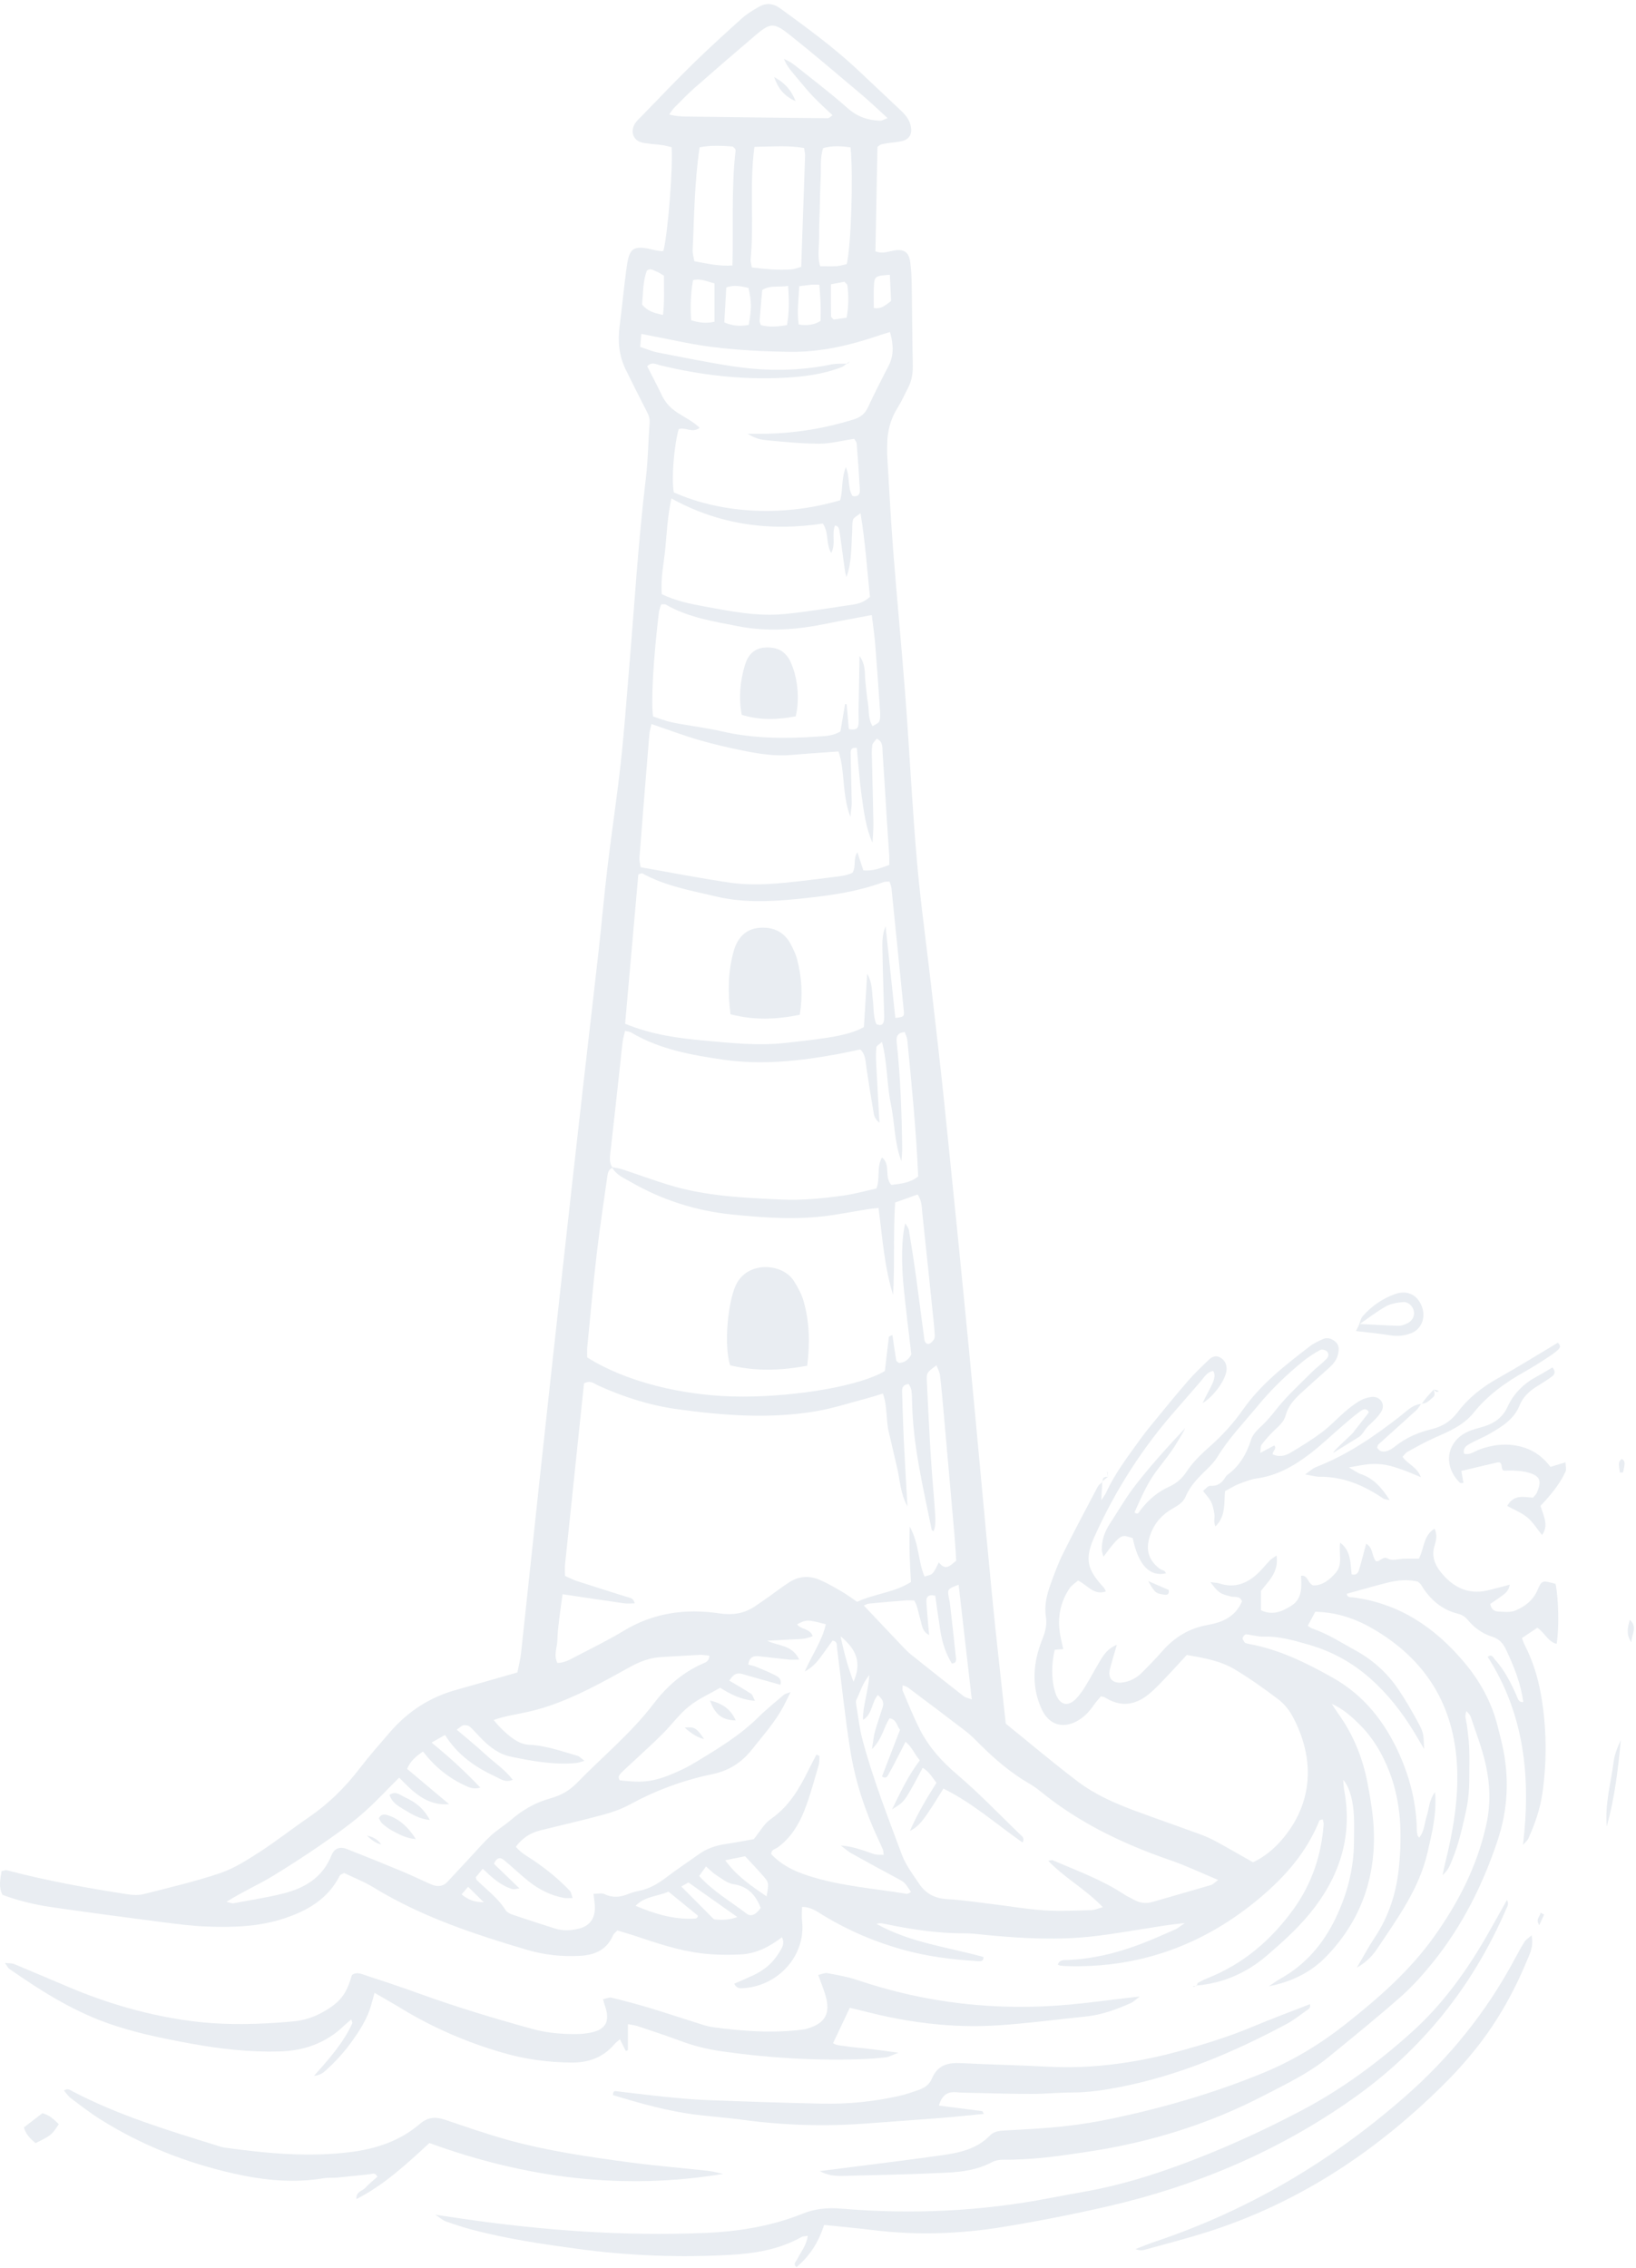 <?xml version="1.0" encoding="UTF-8"?> <svg xmlns="http://www.w3.org/2000/svg" width="326" height="452" viewBox="0 0 326 452" fill="none"><g opacity="0.1"><path d="M219.659 295.203C219.598 296.217 219.539 297.234 219.437 298.969C219.979 298.137 220.219 297.857 220.368 297.535C222.156 293.61 224.754 290.243 227.232 286.791C227.941 285.806 228.693 284.85 229.463 283.915C231.849 281.015 234.21 278.089 236.668 275.255C238.01 273.708 239.499 272.287 240.982 270.879C241.624 270.269 242.453 270.06 243.284 270.607C244.182 271.199 244.517 272.083 244.392 273.137C244.172 275.015 241.972 278.171 239.634 279.626C240.893 276.829 242.729 274.532 241.732 273.201C240.45 273.443 239.939 274.495 239.238 275.292C237.639 277.112 236.087 278.971 234.481 280.783C227.757 288.363 222.324 296.832 218.125 306.142C216.117 310.592 216.529 312.699 219.943 316.354C220.097 316.518 220.166 316.766 220.358 317.134C217.969 318 216.733 315.871 214.813 314.976C214.293 315.443 213.557 315.882 213.117 316.534C211.27 319.289 210.687 322.365 211.237 325.659C211.396 326.612 211.636 327.55 211.869 328.632C211.196 328.685 210.685 328.725 210.181 328.765C209.416 331.891 209.523 335.407 210.449 337.741C211.255 339.772 212.802 340.155 214.347 338.597C215.104 337.836 215.738 336.917 216.306 335.99C217.327 334.332 218.227 332.597 219.235 330.93C219.971 329.71 220.749 328.495 222.555 327.785C222.02 329.633 221.542 331.126 221.166 332.642C220.726 334.416 221.682 335.475 223.483 335.304C225.092 335.15 226.455 334.419 227.593 333.281C228.959 331.913 230.307 330.521 231.586 329.066C234.066 326.237 237.01 324.449 240.729 323.807C243.573 323.316 246.225 322.154 247.486 319.114C247.062 317.944 246.067 318.34 245.325 318.161C243.136 317.63 242.806 317.437 241.2 315.288C241.936 315.393 242.501 315.393 243.018 315.562C246.095 316.563 248.627 315.53 250.842 313.354C251.617 312.594 252.292 311.727 253.049 310.948C253.361 310.629 253.773 310.412 254.374 309.976C254.883 313.365 252.694 315.113 251.259 317.049V320.892C253.563 321.98 255.502 321.158 257.356 319.965C259.533 318.56 259.361 316.251 259.254 314.009C260.671 313.875 260.505 315.42 261.645 315.935C263.436 316.019 264.942 314.86 266.213 313.37C267.617 311.722 266.725 309.596 267.055 307.417C269.303 309.152 269.057 311.585 269.336 313.735C270.18 313.98 270.607 313.494 270.784 312.916C271.305 311.21 271.73 309.472 272.221 307.642C273.664 308.392 273.305 310.101 274.172 311.115C275.011 311.323 275.485 309.982 276.651 310.637C277.462 311.091 278.738 310.642 279.807 310.621C280.748 310.602 281.692 310.618 282.73 310.618C283.794 308.627 283.62 305.954 285.858 304.639C286.449 305.883 286.178 306.997 285.863 308.012C285.247 310.008 285.851 311.706 287.002 313.172C289.421 316.246 292.475 317.857 296.421 316.938C297.795 316.619 299.158 316.236 300.843 315.8C300.629 317.128 299.833 317.598 299.143 318.116C298.409 318.668 297.631 319.162 296.948 319.629C297.145 320.741 297.825 321.106 298.506 321.145C299.672 321.211 300.969 321.367 301.992 320.937C303.854 320.152 305.483 318.932 306.376 316.867C307.24 314.87 307.324 314.91 309.969 315.636C310.583 318.533 310.698 324.568 310.184 327.589C308.434 327.164 307.805 325.318 306.332 324.38C305.375 325.022 304.396 325.68 303.281 326.427C303.478 326.942 303.6 327.394 303.81 327.798C305.45 330.97 306.483 334.337 307.092 337.879C308.204 344.349 308.268 350.83 307.355 357.316C306.907 360.494 305.843 363.504 304.534 366.412C304.36 366.795 303.976 367.078 303.48 367.651C305.089 354.131 303.733 341.555 296.449 330.177C297.296 329.53 297.544 330.344 297.864 330.692C299.769 332.774 301.033 335.275 302.176 337.855C302.447 338.465 302.598 339.344 303.59 339.165C303.593 339.41 303.608 339.645 303.624 339.878C303.595 339.659 303.57 339.437 303.542 339.218C303.063 335.512 301.692 332.119 300.13 328.791C299.536 327.529 298.769 326.599 297.355 326.166C295.391 325.561 293.738 324.37 292.388 322.717C291.966 322.199 291.27 321.771 290.628 321.615C287.283 320.805 284.912 318.729 283.15 315.781C283.032 315.586 282.812 315.454 282.536 315.195C280.638 314.725 278.62 314.865 276.648 315.351C273.889 316.03 271.16 316.843 268.364 317.612C268.441 318.433 269.157 318.274 269.615 318.333C278.73 319.495 285.879 324.259 291.771 331.271C294.848 334.931 297.163 339.059 298.375 343.784C298.802 345.445 299.245 347.109 299.572 348.791C300.749 354.829 300.38 360.829 298.472 366.61C295.534 375.508 291.383 383.79 285.531 391.053C283.559 393.498 281.436 395.872 279.098 397.935C274.395 402.081 269.52 406.022 264.671 409.986C260.724 413.216 256.144 415.366 251.688 417.674C240.647 423.397 228.933 426.97 216.715 428.806C211.178 429.638 205.644 430.451 200.024 430.38C199.219 430.369 198.319 430.522 197.613 430.9C194.779 432.416 191.692 432.82 188.615 432.971C181.722 433.309 174.819 433.443 167.919 433.615C166.392 433.652 164.86 433.509 163.366 432.654C165.509 432.382 167.653 432.117 169.796 431.84C175.817 431.061 181.845 430.337 187.853 429.469C191.28 428.975 194.664 428.246 197.28 425.549C198.173 424.63 199.408 424.609 200.62 424.54C204.421 424.324 208.229 424.15 212.009 423.73C215.316 423.365 218.616 422.824 221.874 422.132C232.143 419.953 242.202 417.019 251.952 412.983C257.855 410.538 263.269 407.218 268.285 403.246C274.717 398.152 280.912 392.743 285.759 385.947C290.595 379.165 294.375 371.842 296.188 363.528C297.073 359.466 296.917 355.428 296.015 351.467C295.283 348.252 294.063 345.157 293.027 342.02C292.922 341.703 292.605 341.46 292.229 340.979C291.751 342.051 292.193 342.91 292.301 343.763C292.439 344.859 292.592 345.955 292.685 347.056C292.764 348.036 292.784 349.021 292.8 350.003C292.815 350.986 292.795 351.971 292.784 352.953C292.774 354.06 292.789 355.167 292.733 356.271C292.682 357.25 292.592 358.235 292.442 359.202C292.27 360.293 292.02 361.37 291.782 362.448C291.569 363.407 291.344 364.363 291.096 365.311C290.848 366.259 290.595 367.21 290.288 368.137C289.94 369.18 289.557 370.215 289.132 371.229C288.764 372.109 288.316 372.954 287.462 373.659C287.626 372.888 287.766 372.111 287.958 371.345C289.503 365.134 290.615 358.846 290.36 352.409C289.858 339.788 284.019 330.576 273.387 324.473C269.899 322.471 266.216 321.283 262.088 321.193C261.648 322.017 261.203 322.854 260.599 323.984C260.891 324.167 261.172 324.423 261.497 324.534C264.574 325.579 267.295 327.357 270.129 328.912C273.571 330.803 276.416 333.368 278.63 336.627C280.129 338.832 281.454 341.175 282.725 343.53C283.682 345.302 283.669 345.707 283.787 348.548C282.973 347.18 282.382 346.166 281.776 345.163C279.362 341.183 276.538 337.583 273.065 334.501C269.469 331.31 265.415 329.092 260.891 327.787C257.919 326.929 254.947 326.042 251.788 326.145C250.63 326.182 249.463 325.785 248.292 325.69C248.072 325.672 247.686 326.121 247.617 326.417C247.56 326.662 247.842 327.003 248.003 327.283C248.054 327.373 248.197 327.426 248.307 327.46C248.535 327.531 248.765 327.592 249 327.634C254.942 328.722 260.29 331.371 265.535 334.311C271.761 337.799 275.988 343.153 278.884 349.671C280.983 354.395 282.237 359.382 282.318 364.627C282.324 364.991 282.395 365.356 282.462 365.715C282.482 365.826 282.59 365.918 282.787 366.209C283.861 364.925 283.84 363.314 284.301 361.904C284.779 360.449 284.715 358.777 285.958 357.137C286.326 361.568 285.321 365.369 284.452 369.169C282.792 376.416 278.503 382.229 274.525 388.198C273.6 389.587 272.536 390.862 270.372 392.109C271.789 389.706 272.727 387.918 273.843 386.256C276.771 381.904 278.303 377.087 278.789 371.837C279.382 365.403 279.216 359.112 276.82 352.985C275.454 349.494 273.653 346.409 271.05 343.789C269.38 342.11 267.633 340.546 265.361 339.532C265.801 340.195 266.223 340.874 266.686 341.521C269.638 345.641 271.518 350.22 272.484 355.254C273.134 358.637 273.707 362.023 273.776 365.469C273.963 375.064 270.735 383.288 264.149 390.023C261.057 393.184 257.159 394.98 252.816 395.838C253.63 395.302 254.42 394.718 255.264 394.243C260.139 391.499 263.648 387.419 266.101 382.348C268.418 377.562 269.763 372.494 269.802 367.112C269.827 363.797 270.044 360.462 269.009 357.24C268.72 356.339 268.344 355.468 267.648 354.683C267.72 355.396 267.737 356.12 267.868 356.82C269.597 366.23 266.755 374.346 260.937 381.405C258.407 384.471 255.402 387.165 252.389 389.748C248.371 393.194 243.681 395.225 238.417 395.68L238.494 395.764C238.565 395.548 238.575 395.217 238.716 395.136C239.338 394.782 239.985 394.465 240.65 394.201C247.755 391.377 253.379 386.579 257.855 380.314C261.4 375.352 263.303 369.719 263.76 363.57C263.786 363.24 263.643 362.899 263.574 362.548C263.297 362.657 262.955 362.683 262.896 362.831C260.415 369.027 256.198 373.841 251.287 378.011C239.992 387.606 227.018 392.291 212.35 391.8C211.994 391.787 211.636 391.75 211.283 391.705C211.168 391.692 211.061 391.623 210.787 391.52C211.125 390.477 212.03 390.625 212.713 390.596C217.639 390.39 222.376 389.254 226.984 387.527C229.442 386.608 231.839 385.52 234.253 384.474C234.67 384.294 235.023 383.959 236.074 383.233C234.494 383.415 233.66 383.499 232.831 383.613C232.005 383.726 231.184 383.872 230.36 383.998C226.243 384.627 222.135 385.374 218.002 385.852C210.992 386.663 203.976 386.315 196.968 385.649C195.311 385.491 193.648 385.258 191.988 385.266C186.599 385.29 181.321 384.434 176.062 383.349C175.615 383.256 175.152 383.24 174.65 383.391C181.315 387.117 188.799 388.007 195.973 389.988C196.024 390.942 195.329 390.841 194.807 390.81C189.809 390.514 184.86 389.904 180.003 388.559C174.451 387.022 169.192 384.796 164.228 381.804C162.929 381.022 161.675 379.997 159.819 380.011C159.819 381.048 159.732 381.981 159.831 382.892C160.573 389.626 155.184 395.68 148.291 396.187C147.634 396.234 146.857 396.395 146.304 395.318C147.138 394.953 147.951 394.613 148.754 394.243C149.621 393.844 150.519 393.488 151.33 392.988C152.141 392.489 152.934 391.908 153.606 391.229C154.279 390.553 154.862 389.751 155.366 388.929C155.857 388.126 156.43 387.265 155.806 386.056C153.335 387.968 150.652 389.328 147.619 389.479C145.018 389.608 142.378 389.571 139.795 389.262C135.168 388.707 130.749 387.183 126.329 385.71C125.219 385.34 124.091 385.028 123.009 384.701C122.636 385.11 122.303 385.329 122.173 385.641C120.894 388.639 118.424 389.605 115.533 389.761C111.943 389.957 108.393 389.568 104.935 388.541C94.4 385.414 83.988 381.973 74.471 376.147C72.553 374.971 70.427 374.153 68.558 373.247C68.102 373.516 67.803 373.582 67.714 373.759C65.338 378.479 61.194 380.79 56.565 382.321C51.626 383.956 46.488 384.112 41.365 383.927C38.28 383.816 35.201 383.417 32.135 383.021C24.815 382.076 17.5 381.101 10.195 380.042C6.898 379.564 3.653 378.777 0.502 377.605C-0.324 376.031 0.059 374.491 0.32 372.877C0.74 372.809 1.098 372.637 1.394 372.713C9.359 374.8 17.436 376.274 25.556 377.512C26.59 377.671 27.718 377.692 28.72 377.436C33.797 376.139 38.92 374.953 43.879 373.273C46.662 372.33 49.255 370.661 51.767 369.04C55.092 366.893 58.217 364.418 61.488 362.181C65.401 359.508 68.737 356.236 71.645 352.441C73.563 349.937 75.65 347.571 77.709 345.184C81.284 341.043 85.66 338.219 90.865 336.769C94.876 335.652 98.873 334.49 103.101 333.286C103.346 332.013 103.689 330.719 103.832 329.401C105.119 317.556 106.354 305.703 107.635 293.858C109.18 279.568 110.748 265.283 112.326 250.995C113.595 239.517 114.884 228.042 116.183 216.567C117.191 207.656 118.252 198.751 119.247 189.84C119.889 184.101 120.39 178.346 121.073 172.615C121.887 165.786 122.925 158.985 123.682 152.148C124.357 146.044 124.797 139.912 125.314 133.79C126.403 120.936 127.158 108.051 128.705 95.237C129.145 91.587 129.168 87.882 129.447 84.208C129.529 83.13 129.053 82.333 128.608 81.464C127.275 78.86 125.951 76.248 124.669 73.615C123.339 70.889 123.076 68 123.467 64.995C123.943 61.342 124.283 57.669 124.764 54.019C125.355 49.537 125.769 48.657 130.501 49.851C130.956 49.967 131.432 50.01 131.9 50.065C131.997 50.076 132.107 49.996 132.209 49.957C133.086 46.431 134.117 33.601 133.833 29.333C133.222 29.196 132.562 29 131.889 28.905C130.593 28.72 129.27 28.691 127.994 28.419C126.109 28.018 125.483 26.066 126.662 24.429C127.012 23.94 127.475 23.536 127.897 23.106C131.276 19.643 134.598 16.12 138.053 12.74C141.248 9.615 144.557 6.61 147.877 3.628C148.854 2.751 150.01 2.07 151.143 1.405C152.609 0.544 154.005 0.602 155.471 1.669C160.727 5.495 165.983 9.314 170.76 13.778C173.673 16.498 176.553 19.258 179.466 21.978C180.364 22.818 181.129 23.703 181.446 24.965C181.84 26.542 181.333 27.677 179.842 28.087C179.044 28.306 178.198 28.34 177.377 28.464C176.788 28.554 176.198 28.631 175.62 28.765C175.405 28.816 175.221 29.019 174.847 29.272C174.714 36.12 174.579 43.087 174.443 50.086C175.837 50.617 176.955 50.134 178.101 49.933C180.139 49.571 181.106 50.218 181.379 52.239C181.592 53.815 181.658 55.424 181.684 57.019C181.771 62.303 181.783 67.591 181.886 72.875C181.914 74.391 181.686 75.815 181.016 77.148C180.305 78.564 179.638 80.017 178.804 81.356C177.402 83.608 176.794 86.051 176.788 88.692C176.788 89.429 176.755 90.169 176.799 90.905C177.177 97.159 177.494 103.421 177.98 109.667C178.742 119.468 179.689 129.253 180.431 139.054C181.246 149.837 181.766 160.646 182.697 171.416C183.415 179.736 184.582 188.015 185.53 196.313C186.436 204.247 187.377 212.175 188.195 220.119C189.866 236.374 191.505 252.632 193.078 268.896C194.651 285.159 196.086 301.438 197.659 317.704C198.487 326.261 199.482 334.799 200.418 343.493C205.193 347.352 209.874 351.319 214.749 355.013C218.212 357.639 222.189 359.379 226.232 360.876C230.596 362.493 234.992 364.009 239.358 365.617C240.473 366.026 241.558 366.552 242.604 367.122C244.916 368.382 247.195 369.708 249.683 371.118C251.809 370.117 253.665 368.638 255.267 366.816C261.822 359.355 262.054 350.268 257.497 341.911C256.814 340.66 255.809 339.466 254.689 338.618C251.911 336.516 249.059 334.488 246.087 332.694C243.187 330.946 239.87 330.391 236.483 329.8C235.056 331.345 233.683 332.869 232.271 334.35C231.271 335.401 230.268 336.46 229.174 337.401C226.562 339.645 223.718 340.306 220.595 338.512C220.388 338.394 220.181 338.275 219.966 338.177C219.861 338.13 219.734 338.13 219.35 338.061C218.93 338.576 218.378 339.165 217.925 339.83C217.02 341.161 215.933 342.281 214.529 343.026C211.703 344.523 209.038 343.681 207.631 340.726C206.112 337.53 205.817 334.118 206.493 330.653C206.771 329.216 207.242 327.803 207.784 326.446C208.342 325.046 208.649 323.694 208.411 322.157C208.063 319.915 208.605 317.744 209.357 315.66C210.104 313.589 210.871 311.511 211.846 309.549C214.076 305.069 216.429 300.654 218.764 296.23C218.966 295.847 219.406 295.599 219.736 295.287L219.67 295.221L219.659 295.203ZM168.914 72.458L168.832 72.366C168.466 72.635 168.133 72.999 167.729 73.155C164.013 74.597 160.12 75.083 156.192 75.284C147.818 75.714 139.573 74.758 131.424 72.764C130.672 72.579 129.884 72.035 128.963 72.994C129.92 74.877 130.943 76.797 131.879 78.767C132.583 80.252 133.608 81.332 134.964 82.222C136.432 83.186 138.069 83.941 139.414 85.256C137.92 86.405 136.539 85.024 135.232 85.518C134.258 89.168 133.777 95.522 134.273 98.126C144.399 102.624 156.803 102.845 167.402 99.697C168.011 97.706 167.604 95.406 168.558 93.084C169.417 95.152 168.86 97.275 169.88 98.85C171.062 99.071 171.387 98.427 171.343 97.632C171.18 94.569 170.967 91.505 170.714 88.447C170.681 88.032 170.315 87.649 170.205 87.443C167.74 87.813 165.512 88.415 163.284 88.418C159.844 88.42 156.399 88.072 152.964 87.752C151.818 87.647 150.604 87.475 148.967 86.439C150.729 86.439 151.79 86.461 152.852 86.437C158.709 86.294 164.44 85.349 170.057 83.606C171.412 83.186 172.333 82.52 172.955 81.176C174.239 78.408 175.625 75.691 177.029 72.986C178.17 70.789 178.039 68.597 177.343 66.17C176.499 66.431 175.822 66.621 175.157 66.849C169.366 68.824 163.45 70.213 157.33 70.115C150.435 70.005 143.542 69.632 136.736 68.309C133.831 67.744 130.93 67.158 127.79 66.534C127.71 67.459 127.644 68.235 127.567 69.138C128.864 69.556 129.966 70.036 131.112 70.258C136.25 71.249 141.381 72.318 146.555 73.071C152.949 74.003 159.358 73.929 165.729 72.619C166.763 72.408 167.855 72.508 168.921 72.463L168.914 72.458ZM122.073 232.717C121.265 233.004 121.119 233.712 121.014 234.465C120.311 239.57 119.511 244.662 118.915 249.78C118.191 255.997 117.633 262.232 117.025 268.463C116.955 269.176 117.014 269.899 117.014 270.501C124.408 275.229 136.148 278.337 148.025 278.316C158.962 278.298 171.402 276.172 176.328 273.216C176.579 271.016 176.835 268.716 177.126 266.424C177.141 266.302 177.487 266.226 177.827 266.054C178.078 267.765 178.31 269.432 178.586 271.09C178.617 271.275 178.904 271.413 179.108 271.605C180.246 271.566 181.055 270.982 181.594 269.902C181.103 265.645 180.571 261.387 180.129 257.122C179.546 251.502 179.643 246.677 180.397 243.782C180.722 244.374 181.042 244.717 181.106 245.106C181.602 248.127 182.085 251.153 182.505 254.188C183.096 258.44 183.622 262.703 184.193 266.957C184.264 267.488 184.64 267.934 185.137 267.794C185.528 267.686 185.896 267.25 186.131 266.865C186.298 266.59 186.267 266.154 186.247 265.798C186.198 264.939 186.119 264.084 186.029 263.228C185.298 256.15 184.576 249.07 183.809 241.994C183.668 240.698 183.74 239.309 182.85 238.038C181.361 238.569 179.927 239.081 178.369 239.636C177.965 245.858 178.328 251.946 177.96 258.046C176.213 252.453 175.84 246.616 175.06 240.724C174.187 240.822 173.494 240.869 172.811 240.983C170.466 241.366 168.128 241.807 165.778 242.161C159.128 243.164 152.468 242.702 145.841 242.026C138.675 241.292 131.869 239.134 125.562 235.474C124.24 234.705 122.741 234.119 121.95 232.595C122.638 232.735 123.347 232.812 124.012 233.028C127.183 234.071 130.319 235.239 133.513 236.203C140.775 238.395 148.274 238.704 155.767 239.047C159.829 239.232 163.857 238.823 167.867 238.284C170.203 237.97 172.494 237.312 174.64 236.847C175.451 234.716 174.622 232.614 175.755 230.662C177.548 232.088 176.139 234.571 177.622 236.131C179.407 235.902 181.269 235.77 182.965 234.454C182.581 225.354 181.674 216.324 180.801 207.292C180.748 206.727 180.456 206.185 180.285 205.662C178.911 205.8 178.54 206.465 178.676 207.685C179.441 214.65 179.666 221.648 179.778 228.649C179.794 229.569 179.671 230.49 179.612 231.409C178.2 227.67 178.297 223.716 177.502 219.921C176.678 215.989 176.86 211.892 175.75 207.64C175.205 208.134 174.663 208.388 174.632 208.697C174.522 209.785 174.543 210.894 174.597 211.99C174.796 215.909 175.029 219.826 175.249 223.745C174.609 223.225 174.233 222.62 174.121 221.968C173.594 218.949 173.123 215.923 172.668 212.891C172.471 211.575 172.515 210.189 171.44 209.132C169.883 209.455 168.379 209.798 166.865 210.075C159.338 211.451 151.79 212.278 144.146 211.174C137.762 210.252 131.444 209.125 125.743 205.744C125.467 205.58 125.101 205.57 124.554 205.432C124.38 206.19 124.168 206.872 124.078 207.572C123.871 209.154 123.728 210.743 123.554 212.331C122.91 218.188 122.278 224.049 121.605 229.907C121.49 230.915 121.447 231.861 122.071 232.717H122.073ZM112.584 314.046C113.426 314.416 114.157 314.812 114.935 315.066C118.221 316.135 121.521 317.157 124.812 318.206C125.454 318.409 126.245 318.412 126.47 319.516C125.72 319.516 125.004 319.6 124.311 319.503C120.324 318.935 116.342 318.325 112.109 317.693C111.896 319.215 111.656 320.757 111.474 322.307C111.303 323.77 111.093 325.239 111.078 326.707C111.063 328.223 110.262 329.768 111.063 331.39C112.549 331.379 113.684 330.656 114.825 330.064C118.014 328.413 121.245 326.826 124.319 324.967C130.247 321.38 136.639 320.522 143.263 321.504C145.908 321.898 148.187 321.602 150.376 320.15C151.373 319.489 152.348 318.797 153.327 318.108C154.701 317.141 156.023 316.085 157.445 315.208C159.294 314.07 161.32 313.978 163.287 314.815C164.816 315.467 166.274 316.318 167.722 317.157C168.752 317.757 169.712 318.483 170.791 319.212C174.228 317.593 178.147 317.406 181.523 315.261C181.328 311.838 181.116 308.471 181.285 304.219C183.221 307.806 182.924 311.162 184.229 314.176C184.791 313.967 185.479 313.917 185.825 313.539C186.346 312.966 186.633 312.163 187.085 311.342C188.408 313.119 189.354 311.984 190.538 311.014C190.441 309.509 190.369 307.924 190.231 306.345C189.52 298.147 188.797 289.95 188.065 281.755C187.837 279.185 187.612 276.615 187.311 274.056C187.231 273.396 186.863 272.775 186.607 272.081C184.64 273.539 184.612 273.541 184.697 275.385C184.876 279.307 185.075 283.231 185.293 287.15C185.42 289.48 185.582 291.809 185.753 294.136C185.924 296.462 186.157 298.787 186.295 301.116C186.374 302.444 186.538 303.802 186.05 305.128C185.865 305.027 185.684 304.988 185.669 304.911C183.942 296.394 181.881 287.929 181.743 279.151C181.73 278.414 181.707 277.669 181.584 276.948C181.512 276.526 181.231 276.14 181.075 275.81C179.916 275.913 179.727 276.56 179.755 277.365C179.87 280.68 179.955 283.997 180.111 287.311C180.31 291.474 180.569 295.633 180.824 300.205C179.384 297.569 179.349 294.957 178.771 292.501C178.208 290.116 177.658 287.726 177.098 285.339C176.517 282.864 176.852 280.22 175.927 277.711C174.76 278.06 173.745 278.398 172.714 278.67C169.376 279.547 166.069 280.638 162.681 281.216C153.432 282.801 144.176 282.09 134.951 280.822C129.49 280.072 124.28 278.403 119.242 276.121C118.429 275.752 117.623 274.959 116.37 275.696C115.119 287.618 113.848 299.687 112.595 311.756C112.521 312.47 112.584 313.198 112.584 314.049V314.046ZM162.691 349.657C162.89 349.745 163.087 349.834 163.287 349.922C163.246 350.521 163.312 351.155 163.146 351.715C162.241 354.763 161.445 357.866 160.282 360.808C159.156 363.657 157.542 366.267 155.023 368.115C154.499 368.501 153.647 368.564 153.688 369.491C155.747 371.681 158.212 372.867 161.026 373.783C167.445 375.877 174.103 376.313 180.666 377.406C180.922 377.449 181.226 377.177 181.533 377.042C180.234 375.04 180.216 375.08 178.732 374.287C175.671 372.653 172.627 370.984 169.594 369.296C168.99 368.961 168.466 368.467 167.535 367.767C170.157 367.962 172.121 368.821 174.139 369.478C174.727 369.668 175.397 369.586 176.08 369.634C176.016 369.116 176.037 368.855 175.95 368.638C175.673 367.96 175.366 367.294 175.054 366.631C172.4 360.958 170.425 355.024 169.44 348.823C168.364 342.041 167.66 335.195 166.788 328.379C166.719 327.83 166.926 327.111 165.911 326.932C165.115 328.033 164.277 329.206 163.425 330.365C162.554 331.552 161.535 332.463 160.369 333.098C161.762 329.829 163.811 327.053 164.555 323.683C160.849 322.714 160.719 322.717 158.831 323.702C159.609 324.766 161.335 324.465 161.952 326.039C160.455 326.752 158.913 326.615 157.417 326.718C155.911 326.823 154.402 326.879 152.893 326.958C155.028 328.07 157.796 327.676 159.264 330.729C158.343 330.729 157.767 330.78 157.205 330.722C155.194 330.516 153.187 330.262 151.176 330.048C150.115 329.934 149.314 330.259 149.089 331.709C149.634 331.862 150.182 331.96 150.69 332.171C152.01 332.718 153.34 333.249 154.601 333.914C155.125 334.192 155.785 334.622 155.514 335.75C152.939 335.021 150.43 334.329 147.931 333.598C146.662 333.225 145.982 333.856 145.33 334.918C146.887 335.848 148.307 336.651 149.675 337.543C149.969 337.736 150.072 338.243 150.437 338.938C147.611 338.729 145.539 337.599 143.506 336.334C141.365 337.583 139.13 338.557 137.286 340.05C135.34 341.626 133.808 343.742 132.017 345.538C130.227 347.333 128.342 349.026 126.493 350.761C125.613 351.585 124.705 352.378 123.853 353.233C123.452 353.64 123.009 354.129 123.511 354.786C128.227 355.309 130.419 355.241 135.959 352.615C136.93 352.156 137.874 351.625 138.798 351.065C143.102 348.448 147.419 345.857 151.069 342.249C152.696 340.641 154.483 339.204 156.22 337.715C156.448 337.519 156.801 337.477 157.532 337.197C156.934 338.407 156.545 339.252 156.108 340.068C154.425 343.206 152.074 345.81 149.9 348.572C147.747 351.308 145.192 352.887 141.877 353.571C136.138 354.757 130.672 356.788 125.472 359.617C123.81 360.52 121.974 361.159 120.147 361.653C116.012 362.773 111.833 363.721 107.676 364.753C105.692 365.247 104.065 366.291 102.784 368.023C103.899 369.336 105.203 369.983 106.377 370.785C108.965 372.555 111.403 374.512 113.561 376.82C113.822 377.1 113.868 377.594 114.106 378.233C113.339 378.233 112.871 378.299 112.428 378.223C109.792 377.758 107.444 376.577 105.346 374.908C103.653 373.561 102.093 372.035 100.415 370.667C99.61 370.009 98.896 370.228 98.438 371.427C100.044 372.978 101.653 374.53 103.513 376.324C102.761 376.406 102.41 376.546 102.121 376.461C99.804 375.79 98.042 374.153 96.19 372.41C95.594 373.141 95.162 373.669 94.799 374.113C94.911 374.433 94.921 374.575 94.993 374.647C96.963 376.59 99.226 378.223 100.74 380.647C101.024 381.101 101.671 381.4 102.208 381.582C105.032 382.541 107.868 383.454 110.712 384.35C112.234 384.828 113.789 384.706 115.306 384.352C117.441 383.858 118.557 382.385 118.539 380.135C118.534 379.3 118.377 378.466 118.268 377.409C119.114 377.409 119.884 377.185 120.431 377.451C122.086 378.26 123.644 378.075 125.257 377.412C125.917 377.14 126.618 376.95 127.316 376.815C129.355 376.419 131.079 375.418 132.731 374.155C134.833 372.55 137.043 371.1 139.189 369.555C140.787 368.403 142.555 367.788 144.47 367.5C146.458 367.204 148.43 366.821 150.197 366.512C151.419 365.028 152.276 363.399 153.599 362.493C157.136 360.066 159.22 356.572 161.064 352.819C161.589 351.754 162.144 350.709 162.686 349.655L162.691 349.657ZM124.567 204.014C130.027 206.262 135.332 206.914 140.654 207.397C145.862 207.87 151.066 208.414 156.317 207.854C165.952 206.827 169.412 206.196 172.146 204.674C172.348 201.421 172.556 198.022 172.801 194.052C173.883 195.946 173.717 197.557 173.911 199.078C174.126 200.763 173.97 202.511 174.607 204.067C175.331 204.453 175.924 204.297 176.088 203.605C176.254 202.91 176.175 202.144 176.154 201.413C176.052 197.362 175.901 193.313 175.84 189.262C175.819 187.857 175.748 186.409 176.464 184.574C177.149 190.999 177.778 196.928 178.41 202.85C180.029 202.696 180.208 202.556 180.108 201.545C179.295 193.366 178.476 185.184 177.64 177.007C177.594 176.558 177.382 176.125 177.246 175.684C176.755 175.721 176.377 175.668 176.057 175.787C170.287 177.905 164.259 178.626 158.223 179.207C153.008 179.709 147.777 179.87 142.603 178.634C137.631 177.448 132.572 176.572 127.992 174.047C127.851 173.968 127.575 174.147 127.199 174.253C126.332 184.059 125.457 193.92 124.564 204.017L124.567 204.014ZM179.878 335.832C179.878 336.299 179.771 336.69 179.893 336.978C181.001 339.561 182.037 342.183 183.313 344.677C185.108 348.184 187.651 351.007 190.656 353.566C195.05 357.308 199.083 361.508 203.237 365.546C203.595 365.894 204.273 366.275 203.764 367.175C198.559 363.547 193.781 359.271 187.988 356.432C186.965 358.053 186.044 359.614 185.021 361.101C184.027 362.551 183.052 364.051 181.321 364.849C182.789 361.531 184.589 358.434 186.607 355.285C185.814 354.255 185.198 353.093 183.863 352.285C182.983 353.907 182.226 355.402 181.379 356.841C180.032 359.131 179.868 359.263 177.763 360.565C179.515 356.963 181.06 353.725 183.292 350.806C182.229 349.578 181.76 348.168 180.438 347.098C180.055 347.854 179.796 348.377 179.528 348.894C178.742 350.408 177.993 351.942 177.144 353.416C176.916 353.812 176.658 354.638 175.753 354.007C176.939 350.938 178.121 347.883 179.346 344.716C178.684 343.934 178.666 342.611 177.246 342.434C176.088 344.209 175.819 346.531 173.76 348.564C174.019 346.958 174.085 346.002 174.338 345.102C174.799 343.451 175.372 341.838 175.891 340.203C176.239 339.112 175.696 338.47 174.927 337.781C173.612 339.321 173.888 341.565 171.972 342.738C171.911 339.759 173.047 337.134 173.218 333.801C171.786 335.57 171.405 337.25 170.655 338.713C170.507 339.001 170.568 339.445 170.627 339.799C171.011 342.088 171.261 344.42 171.855 346.652C173.929 354.477 176.886 361.994 179.694 369.555C180.484 371.686 181.929 373.585 183.218 375.486C184.515 377.393 186.339 378.32 188.676 378.455C191.758 378.632 194.825 379.099 197.897 379.469C201.321 379.881 204.733 380.481 208.168 380.702C211.245 380.903 214.345 380.734 217.434 380.658C218.104 380.642 218.767 380.325 219.754 380.061C216.329 376.469 212.178 374.272 208.876 370.822C209.324 370.754 209.582 370.627 209.756 370.704C214.577 372.785 219.534 374.567 223.974 377.502C224.573 377.898 225.245 378.172 225.864 378.534C227.064 379.234 228.307 379.411 229.644 379.023C233.532 377.892 237.43 376.796 241.312 375.648C241.706 375.531 242.026 375.154 242.742 374.639C239.315 373.21 236.327 371.776 233.222 370.709C223.9 367.505 215.094 363.311 207.332 356.986C206.679 356.455 205.994 355.954 205.27 355.539C201.493 353.371 198.203 350.561 195.121 347.463C194.27 346.607 193.41 345.741 192.462 345.012C188.646 342.078 184.794 339.191 180.945 336.302C180.681 336.104 180.336 336.027 179.878 335.829V335.832ZM129.828 144.288C129.69 144.919 129.457 145.601 129.398 146.298C128.718 154.501 128.058 162.706 127.421 170.912C127.375 171.49 127.554 172.09 127.646 172.819C133.598 173.867 139.445 175.013 145.327 175.877C148.015 176.271 150.79 176.318 153.504 176.144C157.657 175.874 161.793 175.317 165.929 174.797C167.318 174.623 168.755 174.504 169.888 173.909C170.632 172.621 169.949 171.192 170.85 169.834C171.318 171.263 171.683 172.378 172.034 173.447C173.99 173.616 175.502 172.99 177.195 172.362C177.195 171.63 177.226 171.033 177.19 170.442C177.052 168.234 176.883 166.029 176.745 163.821C176.451 159.159 176.187 154.495 175.865 149.837C175.801 148.912 175.996 147.811 174.691 147.198C174.392 147.634 173.87 148.065 173.806 148.558C173.668 149.647 173.74 150.764 173.765 151.87C173.852 155.924 173.978 159.978 174.039 164.032C174.059 165.332 173.924 166.636 173.86 167.936C172.53 164.972 172.157 161.848 171.719 158.761C171.259 155.52 171.052 152.243 170.74 149.055C169.676 148.865 169.497 149.425 169.509 150.085C169.571 153.402 169.665 156.719 169.719 160.036C169.729 160.667 169.599 161.304 169.448 162.77C167.699 158.053 168.448 153.724 167.085 149.752C163.855 149.987 160.768 150.177 157.688 150.449C154.443 150.735 151.266 150.23 148.115 149.596C145.082 148.986 142.059 148.279 139.087 147.41C136.017 146.512 133.015 145.371 129.828 144.283V144.288ZM89.494 359.535C85.077 359.912 82.282 357.079 79.548 354.245C76.934 356.82 74.573 359.419 71.936 361.671C69.284 363.937 66.407 365.931 63.539 367.912C60.575 369.956 57.537 371.892 54.475 373.778C51.554 375.576 48.386 376.928 45.132 378.996C45.907 379.168 46.235 379.34 46.521 379.287C49.792 378.679 53.084 378.164 56.314 377.37C60.639 376.305 64.281 374.214 66.1 369.639C66.624 368.321 67.778 367.946 69.084 368.459C72.742 369.898 76.389 371.369 80.021 372.88C82.006 373.706 83.942 374.655 85.914 375.516C87.098 376.033 88.233 376.009 89.195 374.974C90.755 373.297 92.313 371.615 93.876 369.94C95.19 368.533 96.448 367.056 97.86 365.76C99.101 364.621 100.571 363.758 101.845 362.654C104.165 360.647 106.743 359.189 109.664 358.383C111.659 357.834 113.439 356.87 114.902 355.362C120.032 350.075 125.766 345.408 130.27 339.482C132.892 336.033 136.035 333.304 139.956 331.561C140.56 331.295 141.317 331.107 141.358 329.937C140.7 329.882 140.03 329.75 139.365 329.781C136.874 329.898 134.386 330.088 131.895 330.207C129.585 330.315 127.511 331.099 125.485 332.224C120.147 335.187 114.815 338.182 109.001 340.092C107.763 340.499 106.5 340.842 105.229 341.132C102.97 341.647 100.656 341.938 98.364 342.762C100.027 344.83 102.162 346.668 103.653 347.283C104.195 347.508 104.794 347.674 105.372 347.698C108.748 347.827 111.899 348.987 115.101 349.906C115.472 350.011 115.771 350.381 116.475 350.907C115.572 351.139 115.157 351.311 114.733 351.348C110.295 351.723 105.963 350.952 101.648 350.033C99.472 349.568 97.753 348.25 96.177 346.718C95.313 345.878 94.546 344.925 93.653 344.119C93.354 343.85 92.783 343.742 92.374 343.808C91.988 343.868 91.65 344.251 91.003 344.687C93.039 346.428 94.896 347.92 96.645 349.539C98.461 351.218 100.566 352.594 102.178 354.675C100.663 355.322 99.643 354.451 98.612 353.976C94.65 352.148 91.141 349.676 88.676 345.744C87.775 346.256 87.067 346.657 86.001 347.265C89.484 350.106 92.622 352.967 95.714 356.234C94.392 356.624 93.535 356.215 92.666 355.816C89.354 354.295 86.591 352.032 84.287 349.04C82.906 349.99 81.755 350.938 81.121 352.502C83.993 354.916 86.742 357.227 89.492 359.537L89.494 359.535ZM173.714 122.56C170.443 123.184 167.535 123.699 164.642 124.296C158.765 125.508 152.88 125.949 146.938 124.771C142.038 123.799 137.084 123.044 132.639 120.461C132.465 120.361 132.189 120.448 131.739 120.448C131.595 120.952 131.357 121.496 131.291 122.064C130.194 131.173 129.692 139.912 130.137 142.783C131.375 143.168 132.705 143.715 134.081 143.987C137.345 144.637 140.665 145.02 143.908 145.762C150.135 147.188 156.414 147.227 162.716 146.797C164.333 146.686 166.031 146.673 167.468 145.754C167.791 143.863 168.095 142.08 168.397 140.297C168.502 140.308 168.607 140.319 168.714 140.329C168.855 141.974 168.995 143.622 169.139 145.286C170.272 145.524 171.011 145.4 171.09 144.225C171.146 143.372 171.07 142.508 171.082 141.65C171.136 138.237 171.203 134.828 171.277 130.716C172.558 132.591 172.269 134.088 172.41 135.486C172.571 137.073 172.709 138.665 172.965 140.237C173.195 141.65 172.949 143.174 173.87 144.718C174.392 144.359 175.07 144.148 175.218 143.736C175.453 143.081 175.402 142.286 175.354 141.56C175.057 137.149 174.75 132.742 174.395 128.336C174.246 126.514 173.97 124.7 173.714 122.558V122.56ZM168.668 115.007C168.566 114.574 168.425 114.149 168.364 113.71C168.008 111.159 167.676 108.605 167.32 106.054C167.236 105.455 167.151 104.821 166.381 104.721C165.683 106.435 166.609 108.418 165.627 110.198C164.543 108.392 165.225 106.197 163.967 104.335C153.519 105.917 143.44 104.647 133.785 99.333C133.058 102.708 132.884 105.872 132.6 109.002C132.317 112.139 131.593 115.269 131.879 118.414C134.695 119.761 137.491 120.326 140.281 120.841C145.547 121.813 150.839 122.885 156.212 122.376C160.824 121.94 165.402 121.15 169.99 120.479C171.159 120.308 172.284 119.938 173.348 118.929C172.796 113.549 172.43 108.101 171.474 102.27C170.74 102.88 170.093 103.149 169.978 103.572C169.758 104.377 169.857 105.272 169.801 106.128C169.607 109.052 169.75 112.002 168.668 115.007ZM133.347 22.812C134.718 23.174 135.762 23.211 136.787 23.224C146.174 23.357 155.56 23.468 164.947 23.555C165.21 23.555 165.479 23.235 165.898 22.966C164.576 21.703 163.323 20.589 162.164 19.382C161.077 18.252 160.062 17.042 159.067 15.824C158.028 14.557 156.849 13.384 156.218 11.744C157.095 12.098 157.857 12.581 158.558 13.144C162.028 15.922 165.581 18.608 168.911 21.561C170.85 23.277 172.97 23.983 175.395 24.051C175.778 24.062 176.167 23.79 176.865 23.536C174.98 21.825 173.425 20.322 171.778 18.933C166.993 14.897 162.238 10.822 157.345 6.932C154.194 4.426 153.476 4.537 150.509 7.054C146.473 10.482 142.465 13.947 138.486 17.446C137.04 18.716 135.703 20.121 134.337 21.487C134.033 21.791 133.813 22.181 133.347 22.812ZM150.327 29.267C149.314 37.045 150.279 44.411 149.578 51.708C149.534 52.162 149.713 52.637 149.818 53.29C152.465 53.633 155.038 53.863 157.634 53.694C158.305 53.651 158.959 53.364 159.652 53.179C159.916 45.694 160.179 38.371 160.425 31.047C160.44 30.58 160.307 30.11 160.223 29.486C156.99 28.95 153.829 29.214 150.327 29.27V29.267ZM191.019 315.805C189.011 316.55 188.845 316.708 188.965 317.749C189.034 318.356 189.221 318.948 189.293 319.555C189.71 323.203 190.119 326.85 190.502 330.502C190.551 330.972 190.467 331.487 189.658 331.487C188.484 329.559 187.763 327.383 187.395 325.083C187.014 322.701 186.697 320.311 186.364 317.997C185.08 317.672 184.528 318.148 184.597 319.241C184.735 321.401 184.952 323.556 185.144 325.822C183.722 325.136 183.722 323.776 183.377 322.664C182.986 321.404 182.863 320.055 182.165 318.935C181.423 318.935 180.837 318.895 180.259 318.943C177.898 319.13 175.538 319.331 173.18 319.563C172.809 319.6 172.456 319.827 172.131 319.954C174.771 322.746 177.244 325.371 179.732 327.983C180.315 328.596 180.904 329.211 181.558 329.736C185.029 332.517 188.513 335.28 192.017 338.013C192.408 338.32 192.963 338.399 193.646 338.663C192.758 330.922 191.909 323.525 191.024 315.81L191.019 315.805ZM139.411 29.354C138.386 36.226 138.332 43.066 138.028 49.885C137.997 50.569 138.23 51.264 138.358 52.059C140.91 52.534 143.276 53.099 145.949 52.901C146.156 45.124 145.706 37.536 146.58 30.001C146.593 29.89 146.534 29.756 146.473 29.655C146.414 29.558 146.312 29.492 146.015 29.206C144.025 29.051 141.823 28.897 139.409 29.357L139.411 29.354ZM169.492 29.367C167.545 29.103 165.816 29.011 164.026 29.513C163.371 31.459 163.647 33.44 163.54 35.376C163.43 37.338 163.412 39.306 163.361 41.27C163.307 43.235 163.202 45.203 163.228 47.165C163.251 49.083 162.834 51.039 163.427 53.055C164.635 53.055 165.686 53.107 166.729 53.036C167.42 52.989 168.1 52.767 168.732 52.635C169.584 48.974 170.047 35.352 169.494 29.365L169.492 29.367ZM157.041 56.984C155.113 57.28 153.466 56.784 151.887 57.803C151.706 59.874 151.522 61.923 151.363 63.972C151.348 64.186 151.496 64.414 151.621 64.791C153.274 65.227 154.977 65.116 156.826 64.775C157.258 62.309 157.264 59.942 157.041 56.984ZM151.583 380.211C150.532 377.507 148.926 375.885 146.11 375.473C144.908 375.296 143.787 374.343 142.688 373.646C142.015 373.218 141.455 372.605 140.69 371.94C140.163 372.671 139.769 373.218 139.314 373.846C142.122 376.936 145.575 378.909 148.696 381.302C149.877 382.208 150.852 381.21 151.583 380.211ZM142.368 64.128V56.467C140.923 56.142 139.654 55.424 138.099 55.83C137.626 58.503 137.544 61.118 137.721 63.817C139.294 64.324 140.657 64.474 142.368 64.128ZM144.332 64.25C146.041 64.992 147.614 65.053 149.194 64.744C149.78 61.59 149.772 60.056 149.146 57.373C147.747 57.077 146.307 56.694 144.724 57.288C144.588 59.681 144.46 61.95 144.33 64.25H144.332ZM126.651 379.789C130.409 381.381 134.097 382.498 138.061 382.353C138.501 382.337 139.025 382.39 139.058 381.743C137.12 380.161 135.207 378.598 133.201 376.963C131.112 377.927 128.588 377.813 126.649 379.789H126.651ZM127.938 60.674C128.961 61.984 130.345 62.398 132.112 62.758C132.439 59.995 132.276 57.489 132.304 54.938C131.705 54.602 131.219 54.238 130.677 54.05C130.171 53.873 129.659 53.369 128.889 53.931C128.119 55.994 128.166 58.316 127.938 60.674ZM159.264 57.042C159.128 59.781 158.79 62.182 159.154 64.67C160.837 64.926 162.279 64.754 163.522 63.946C163.522 62.647 163.553 61.551 163.514 60.46C163.471 59.272 163.364 58.083 163.274 56.731C162.591 56.731 162.138 56.699 161.688 56.739C160.99 56.8 160.294 56.91 159.261 57.04L159.264 57.042ZM152.754 377.919C153.202 375.357 153.228 375.183 152.24 374.029C151.077 372.663 149.823 371.377 148.478 369.917C147.268 370.157 146.054 370.403 144.509 370.709C146.859 373.955 149.783 375.861 152.754 377.919ZM168.717 63.307C169.108 60.943 169.133 58.897 168.855 56.844C168.829 56.652 168.571 56.493 168.272 56.145C167.515 56.287 166.645 56.454 165.576 56.657C165.576 58.92 165.566 60.978 165.594 63.032C165.594 63.209 165.862 63.384 166.108 63.687C166.821 63.584 167.617 63.468 168.719 63.307H168.717ZM146.926 382.034C143.319 379.48 140.237 377.298 137.186 375.138C136.595 375.473 136.196 375.698 135.767 375.943C137.954 378.143 140.043 380.246 142.255 382.469C143.509 382.633 144.9 382.715 146.928 382.036L146.926 382.034ZM177.318 54.763C174.389 54.969 174.244 55.049 174.141 57.019C174.065 58.461 174.126 59.913 174.126 61.382C175.62 61.656 176.466 60.798 177.563 59.979C177.487 58.347 177.407 56.675 177.318 54.763ZM170.072 335.135C171.783 331.313 170.617 328.646 167.492 326.071C168.197 329.385 168.957 332.177 170.072 335.135ZM91.98 377.507C93.274 378.592 94.551 379.073 96.407 379.084C95.208 377.903 94.308 377.013 93.279 376.004C92.791 376.567 92.436 376.979 91.978 377.507H91.98Z" fill="#1C4A76"></path><path d="M124.698 408.716C124.332 407.984 123.966 407.255 123.531 406.389C123.127 406.743 122.741 407.004 122.45 407.35C120.166 410.052 117.217 411.066 113.841 411.032C109.176 410.984 104.585 410.361 100.096 409.049C92.963 406.965 86.17 404.049 79.786 400.138C78.172 399.15 76.52 398.231 74.632 397.135C74.228 398.537 73.97 399.707 73.553 400.811C73.167 401.836 72.668 402.826 72.121 403.772C71.512 404.826 70.824 405.835 70.115 406.82C69.479 407.707 68.801 408.571 68.08 409.387C67.279 410.293 66.451 411.185 65.558 411.991C64.806 412.669 64.126 413.552 62.568 413.684C65.606 410.263 68.404 407.126 70.187 403.233C70.261 403.072 70.095 402.795 70.006 402.422C69.525 402.834 69.075 403.183 68.668 403.579C65.018 407.129 60.624 408.684 55.678 408.819C49.698 408.98 43.785 408.301 37.92 407.224C32.184 406.17 26.457 405.013 20.94 402.993C14.037 400.468 7.866 396.541 1.835 392.344C1.566 392.157 1.418 391.787 0.98 391.174C1.801 391.264 2.356 391.206 2.814 391.396C6.459 392.904 10.081 394.462 13.715 395.997C21.574 399.314 29.721 401.662 38.122 402.758C44.856 403.635 51.672 403.447 58.445 402.826C60.581 402.631 62.637 401.963 64.537 400.856C67.826 398.947 69.029 397.415 70.115 393.609C70.98 392.896 71.921 393.332 72.786 393.617C76.412 394.811 80.037 396.013 83.627 397.312C91.042 399.995 98.574 402.267 106.165 404.348C109.076 405.145 112.022 405.383 115.004 405.341C115.951 405.327 116.915 405.232 117.841 405.032C120.797 404.387 121.613 402.7 120.519 399.641C120.404 399.319 120.329 398.981 120.166 398.403C120.818 398.276 121.393 397.983 121.874 398.099C124.416 398.722 126.954 399.39 129.46 400.148C132.882 401.184 136.276 402.322 139.691 403.392C140.486 403.642 141.299 403.875 142.12 403.986C148.031 404.781 153.954 405.217 159.906 404.466C160.259 404.422 160.612 404.348 160.955 404.242C164.502 403.141 165.546 401.197 164.469 397.571C164.093 396.3 163.584 395.072 163.044 393.57C163.794 393.403 164.351 393.11 164.837 393.203C166.822 393.58 168.837 393.905 170.745 394.552C184.51 399.219 198.608 400.785 213.015 399.486C216.923 399.132 220.816 398.59 224.714 398.136C225.294 398.067 225.877 398.007 227.125 397.867C226.187 398.564 225.813 398.963 225.356 399.163C222.504 400.42 219.601 401.511 216.483 401.833C210.565 402.441 204.659 403.238 198.731 403.619C189.759 404.194 180.912 403.054 172.198 400.801C171.28 400.563 170.354 400.36 169.336 400.114C168.259 402.388 167.195 404.638 166.008 407.15C166.753 407.71 167.84 407.62 168.812 407.805C169.863 408.003 170.94 408.042 172.004 408.164C173.068 408.283 174.131 408.409 175.195 408.547C176.247 408.682 177.298 408.832 179.034 409.067C177.779 409.537 177.17 409.902 176.531 409.976C174.878 410.171 173.213 410.295 171.548 410.351C162.246 410.662 152.99 410.094 143.775 408.782C140.941 408.378 138.174 407.683 135.473 406.672C132.678 405.626 129.841 404.702 127.015 403.751C126.468 403.569 125.879 403.521 125.115 403.37V408.563C124.974 408.613 124.833 408.66 124.693 408.711L124.698 408.716Z" fill="#1C4A76"></path><path d="M164.216 443.382C163.063 446.979 161.267 449.659 158.692 451.809C157.97 451.099 158.63 450.673 158.855 450.222C159.589 448.759 160.699 447.465 160.965 445.552C160.393 445.65 160.024 445.624 159.751 445.777C155.351 448.244 150.535 449.065 145.648 449.342C135.525 449.915 125.427 449.543 115.36 448.186C108.161 447.216 100.979 446.165 93.938 444.298C92.214 443.841 90.516 443.268 88.828 442.676C88.301 442.492 87.853 442.074 86.731 441.353C89.101 441.702 90.731 441.942 92.362 442.18C108.307 444.496 124.32 445.645 140.42 444.982C147.106 444.707 153.697 443.661 159.965 441.131C162.492 440.112 165.004 439.917 167.659 440.138C181.611 441.311 195.483 440.696 209.256 438.015C211.826 437.513 214.41 437.072 216.985 436.592C223.323 435.411 229.474 433.531 235.528 431.286C243.712 428.251 251.656 424.638 259.393 420.555C267.383 416.338 274.634 410.995 281.386 404.905C287.373 399.504 292.067 393.039 296.113 386.035C297.507 383.624 298.849 381.181 300.282 378.635C300.745 379.438 300.328 379.966 300.121 380.446C293.412 395.986 283.266 408.541 269.654 418.168C254.72 428.727 238.295 435.638 220.706 439.687C213.862 441.263 206.959 442.618 200.036 443.759C191.427 445.177 182.751 445.492 174.058 444.422C170.879 444.031 167.689 443.746 164.216 443.384V443.382Z" fill="#1C4A76"></path><path d="M144.109 433.211C123.999 436.546 104.622 434.014 85.57 427.06C81.054 431.212 76.585 435.408 71.015 438.237C70.925 436.7 72.248 436.631 72.864 435.934C73.562 435.141 74.416 434.497 75.202 433.787C74.777 432.817 74.145 433.237 73.652 433.285C71.529 433.486 69.411 433.744 67.288 433.942C66.342 434.032 65.373 433.927 64.442 434.085C58.47 435.091 52.575 434.481 46.728 433.177C37.242 431.058 28.267 427.543 19.962 422.325C17.937 421.052 16.031 419.567 14.11 418.123C13.586 417.729 13.205 417.13 12.734 416.599C13.525 416.058 14.016 416.533 14.52 416.797C23.694 421.591 33.513 424.551 43.303 427.588C43.758 427.728 44.214 427.902 44.679 427.966C53.066 429.125 61.472 429.928 69.925 428.856C74.961 428.217 79.711 426.648 83.67 423.246C85.269 421.873 86.793 421.794 88.627 422.409C92.924 423.846 97.202 425.359 101.566 426.548C109.397 428.682 117.415 429.838 125.433 430.913C130.62 431.61 135.84 432.022 141.043 432.598C142.073 432.712 143.086 433.005 144.109 433.214V433.211Z" fill="#1C4A76"></path><path d="M187.089 419.602C190.117 419.985 192.923 420.339 195.726 420.709C195.798 420.719 195.846 420.909 196.046 421.258C193.117 421.538 190.304 421.842 187.483 422.066C182.621 422.454 177.756 422.776 172.892 423.151C164.559 423.793 156.257 423.556 147.97 422.431C144.906 422.013 141.817 421.802 138.747 421.424C133.067 420.724 127.581 419.161 122.154 417.518C122.12 416.47 122.742 416.737 123.136 416.779C126.21 417.117 129.277 417.531 132.353 417.838C135.192 418.12 138.036 418.395 140.883 418.506C148.487 418.796 156.093 419.055 163.7 419.216C168.945 419.327 174.158 418.823 179.291 417.65C180.562 417.36 181.802 416.916 183.043 416.491C184.204 416.092 185.191 415.445 185.7 414.212C186.821 411.497 188.954 410.995 191.56 411.138C197.261 411.449 202.972 411.534 208.673 411.843C217.919 412.345 226.934 411.019 235.83 408.523C240.538 407.202 245.191 405.745 249.718 403.841C253.434 402.277 257.219 400.883 261.033 399.393C261.25 400.233 260.598 400.46 260.206 400.745C258.946 401.662 257.697 402.634 256.334 403.362C245.838 408.972 234.978 413.575 223.302 415.876C220.144 416.499 216.98 416.982 213.747 416.993C211.013 417.001 208.282 417.275 205.547 417.278C201.506 417.278 197.463 417.146 193.422 417.061C192.47 417.043 191.516 417.035 190.57 416.943C188.767 416.768 187.667 417.576 187.092 419.599L187.089 419.602Z" fill="#1C4A76"></path><path d="M265.68 289.514C265.565 289.168 269.903 285.476 269.821 285.231C270.828 283.952 271.788 282.74 272.729 281.517C272.767 281.467 272.665 281.304 272.621 281.169C272.079 280.564 271.463 280.926 271.033 281.245C269.782 282.175 268.598 283.2 267.411 284.219C265.309 286.026 263.307 287.964 261.115 289.644C257.948 292.074 254.549 294.046 250.516 294.606C249.237 294.783 247.986 295.29 246.766 295.766C245.889 296.106 245.081 296.64 244.104 297.165C243.884 299.508 244.316 302.088 242.206 304.183C241.751 303.277 242.109 302.458 241.989 301.721C241.853 300.897 241.692 300.039 241.334 299.302C240.976 298.563 240.362 297.955 239.72 297.105C240.293 296.679 240.753 296.054 241.158 296.088C242.534 296.207 243.418 295.605 244.112 294.493C244.239 294.287 244.378 294.065 244.567 293.928C246.984 292.161 248.398 289.768 249.316 286.855C249.72 285.574 251.022 284.544 252.038 283.527C253.066 282.5 253.91 281.338 254.828 280.234C256.831 277.828 259.143 275.691 261.368 273.484C262.309 272.549 263.383 271.759 264.317 270.819C264.757 270.375 264.897 269.657 264.309 269.213C263.997 268.978 263.353 268.862 263.038 269.036C261.895 269.678 260.764 270.383 259.741 271.21C256.455 273.864 253.409 276.79 250.697 280.076C247.922 283.437 244.884 286.572 242.582 290.344C242.019 291.265 241.244 292.079 240.467 292.829C238.804 294.427 237.188 296.03 236.257 298.238C235.756 299.423 234.697 300.036 233.641 300.641C231.597 301.806 230.093 303.446 229.252 305.762C228.219 308.604 228.707 310.753 231.029 312.578C231.306 312.795 231.687 312.861 231.988 313.051C232.147 313.151 232.239 313.368 232.359 313.534C229.086 314.279 226.827 311.892 225.709 306.501C223.617 305.997 223.676 305.078 219.881 310.223C219.732 309.626 219.546 309.219 219.543 308.812C219.535 306.911 220.134 305.205 221.162 303.636C222.63 301.399 223.975 299.067 225.548 296.912C228.262 293.193 232.912 288.043 236.152 284.621C236.012 285.078 234.743 287.119 234.508 287.518C233.395 289.404 231.768 291.368 230.464 293.106C228.556 295.652 227.349 298.536 226.07 301.391C226.776 301.969 226.981 301.307 227.203 301.008C228.768 298.927 230.692 297.29 233.017 296.246C234.508 295.576 235.615 294.548 236.495 293.204C237.843 291.149 239.602 289.567 241.418 287.946C243.741 285.875 245.876 283.48 247.679 280.913C251.316 275.736 256.171 272.015 261.03 268.268C261.782 267.689 262.675 267.29 263.537 266.884C264.519 266.419 265.414 266.762 266.171 267.446C266.892 268.099 266.818 268.97 266.634 269.839C266.36 271.115 265.527 271.978 264.613 272.792C262.813 274.397 261.005 275.993 259.232 277.633C257.897 278.866 256.68 280.184 256.181 282.072C255.82 283.435 254.721 284.264 253.769 285.196C252.915 286.036 252.114 286.947 251.388 287.906C251.158 288.207 251.235 288.759 251.122 289.538C252.275 288.923 253.096 288.487 253.928 288.043C254.472 288.743 253.611 289.044 253.59 289.805C254.795 290.42 256.053 290.156 257.158 289.499C259.312 288.218 261.455 286.892 263.465 285.387C265.094 284.166 266.496 282.624 268.051 281.288C268.961 280.506 269.923 279.761 270.951 279.159C271.655 278.747 272.493 278.483 273.299 278.383C274.962 278.177 276.123 279.793 275.274 281.248C274.621 282.363 273.601 283.274 272.65 284.172C271.877 284.901 271.696 285.68 270.846 286.321L265.688 289.517L265.68 289.514Z" fill="#1C4A76"></path><path d="M305.199 385.665C305.636 388.018 304.798 389.434 304.207 390.855C301.427 397.552 297.851 403.761 293.242 409.299C291.848 410.974 290.411 412.619 288.889 414.169C275.037 428.27 259.124 438.923 240.42 444.842C236.335 446.133 232.184 447.198 228.056 448.341C227.509 448.492 226.921 448.481 226.273 448.191C227.591 447.689 228.895 447.14 230.23 446.693C248.676 440.511 265.167 430.779 279.95 417.835C288.856 410.036 296.186 400.964 301.82 390.419C302.452 389.238 303.099 388.063 303.8 386.925C304.025 386.56 304.452 386.325 305.199 385.668V385.665Z" fill="#1C4A76"></path><path d="M306.967 300.088C307.615 302.188 308.648 304.005 307.272 305.901C306.308 304.713 305.492 303.358 304.359 302.407C303.215 301.449 301.755 300.891 300.343 300.107C301.701 297.675 303.73 298.372 305.484 298.451C305.788 298.071 306.085 297.828 306.223 297.511C307.287 295.071 306.896 294.112 304.507 293.446C303.714 293.225 302.875 293.14 302.049 293.079C301.226 293.019 300.394 293.066 299.622 293.066C298.911 292.702 299.64 291.151 298.307 291.45C295.993 291.965 293.688 292.538 291.2 293.129C291.345 293.961 291.476 294.725 291.617 295.535C291.299 295.52 291.023 295.593 290.913 295.485C287.494 292.15 288.2 287.295 292.425 285.336C293.499 284.837 294.681 284.583 295.816 284.229C297.847 283.593 299.474 282.381 300.384 280.395C301.666 277.595 303.701 275.659 306.318 274.27C307.356 273.721 308.351 273.084 309.338 272.506C309.968 273.185 309.865 273.818 309.364 274.209C308.423 274.946 307.395 275.572 306.379 276.198C304.819 277.159 303.52 278.292 302.778 280.117C301.655 282.888 299.228 284.327 296.839 285.719C295.601 286.44 294.248 286.95 293 287.652C292.312 288.038 291.476 288.447 291.719 289.67C292.842 290.042 293.727 289.268 294.681 288.909C297.67 287.789 300.66 287.499 303.763 288.489C305.893 289.171 307.543 290.486 308.96 292.316C309.919 292.025 310.789 291.764 311.955 291.413C311.968 292.197 312.157 292.831 311.955 293.269C310.773 295.831 308.978 297.947 306.967 300.091V300.088Z" fill="#1C4A76"></path><path d="M283.235 279.695C282.892 280.155 282.611 280.683 282.196 281.06C279.703 283.334 277.178 285.571 274.677 287.835C274.529 287.969 274.506 288.249 274.419 288.479C274.943 289.409 275.772 289.385 276.582 289.089C277.13 288.891 277.636 288.519 278.104 288.149C280.222 286.477 282.618 285.444 285.189 284.827C287.337 284.309 289.053 283.297 290.465 281.417C292.59 278.586 295.327 276.431 298.414 274.701C302.481 272.424 306.443 269.95 310.422 267.578C311.228 268.283 310.709 268.785 310.31 269.128C309.583 269.752 308.78 270.29 307.975 270.808C306.663 271.648 305.343 272.488 303.987 273.248C300.097 275.43 296.504 277.957 293.634 281.538C291.611 284.066 288.685 285.268 285.831 286.533C283.987 287.351 282.217 288.355 280.442 289.329C280.058 289.541 279.795 289.984 279.483 290.315C280.48 291.801 282.347 292.25 283.12 294.368C281.733 293.803 280.675 293.323 279.585 292.94C278.465 292.543 277.329 292.145 276.168 291.931C275.124 291.738 274.035 291.701 272.974 291.77C271.81 291.846 270.656 292.118 268.779 292.422C269.968 293.103 270.503 293.529 271.109 293.732C273.626 294.577 275.296 296.381 276.915 298.94C276.227 298.782 275.887 298.795 275.654 298.636C271.812 296.024 267.712 294.255 263.012 294.294C262.234 294.302 261.454 294.054 260.07 293.824C261.114 293.101 261.6 292.604 262.183 292.38C268.375 289.987 273.807 286.284 279.04 282.196C280.322 281.195 281.501 279.864 283.299 279.774L283.232 279.7L283.235 279.695Z" fill="#1C4A76"></path><path d="M270.814 263.942C271.05 263.387 271.167 262.724 271.541 262.296C273.313 260.263 275.5 258.776 277.976 257.883C280.597 256.938 282.784 258.229 283.493 260.889C284.025 262.891 283.096 264.929 281.221 265.669C279.884 266.194 278.5 266.345 277.04 266.105C274.84 265.74 272.612 265.547 270.203 265.257C270.408 264.826 270.64 264.338 270.883 263.836C273.479 263.96 276.063 264.129 278.646 264.211C279.209 264.229 279.807 263.989 280.344 263.754C281.347 263.316 281.874 262.391 281.753 261.451C281.618 260.363 280.692 259.386 279.546 259.481C278.393 259.579 277.147 259.787 276.152 260.345C274.293 261.39 272.587 262.724 270.817 263.939L270.814 263.942Z" fill="#1C4A76"></path><path d="M4.77 423.946C6.038 422.972 7.256 422.034 8.445 421.121C9.895 421.493 10.803 422.401 11.711 423.305C10.361 425.404 10.161 425.568 7.084 427.084C6.12 426.271 5.174 425.41 4.77 423.949V423.946Z" fill="#1C4A76"></path><path d="M320.173 363.993C319.772 359.572 320.994 355.323 321.562 350.992C321.754 349.526 322.347 348.116 322.971 346.734C322.447 352.552 321.736 358.32 320.173 363.993Z" fill="#1C4A76"></path><path d="M228.797 315.082C230.175 315.676 231.551 316.27 232.876 316.84C233.025 317.564 232.7 317.87 232.175 317.804C230.275 317.561 230.142 317.453 228.799 315.082H228.797Z" fill="#1C4A76"></path><path d="M325.085 327.286C324.085 325.9 324.234 324.479 324.781 322.796C326.423 324.344 325.019 325.873 325.085 327.286Z" fill="#1C4A76"></path><path d="M322.797 293.46C322.723 292.876 322.593 292.29 322.598 291.706C322.598 291.418 322.787 291.07 322.997 290.859C323.276 290.576 323.769 291.123 323.723 291.762C323.682 292.322 323.521 292.871 323.414 293.428C323.209 293.439 323.004 293.449 322.8 293.46H322.797Z" fill="#1C4A76"></path><path d="M285.714 276.898C285.755 277.434 286.113 278.005 285.527 278.464C284.832 279.014 284.261 279.809 283.23 279.692L283.297 279.766C283.632 279.315 283.949 278.845 284.312 278.419C284.757 277.896 285.241 277.411 285.709 276.909L285.711 276.896L285.714 276.898Z" fill="#1C4A76"></path><path d="M307.688 381.529C307.391 382.176 307.097 382.826 306.721 383.653C305.892 382.364 306.961 381.939 306.967 381.162C307.207 381.284 307.447 381.408 307.69 381.529H307.688Z" fill="#1C4A76"></path><path d="M219.723 295.268C219.62 294.405 220.142 294.279 220.791 294.302L220.802 294.276C220.421 294.585 220.037 294.894 219.656 295.202L219.723 295.268Z" fill="#1C4A76"></path><path d="M238.41 395.661C238.236 395.764 238.067 395.878 237.886 395.962C237.853 395.978 237.768 395.872 237.707 395.822C237.963 395.793 238.218 395.761 238.479 395.74C238.484 395.746 238.41 395.661 238.41 395.661Z" fill="#1C4A76"></path><path d="M285.711 276.909C285.915 276.948 286.125 276.967 286.322 277.033C286.463 277.08 286.585 277.191 286.716 277.273C286.542 277.307 286.337 277.416 286.204 277.355C286.013 277.268 285.875 277.059 285.713 276.901L285.711 276.911V276.909Z" fill="#1C4A76"></path><path d="M220.793 294.302C220.729 293.99 220.665 293.679 220.602 293.367C220.632 293.359 220.663 293.354 220.693 293.346C220.729 293.647 220.767 293.948 220.803 294.262C220.803 294.275 220.793 294.299 220.793 294.299V294.302Z" fill="#1C4A76"></path><path d="M160.85 272.155C155.456 273.185 150.432 273.262 145.483 272.078C144.22 267.993 145.033 259.594 146.611 256.148C148.875 251.201 155.941 251.666 158.21 255.298C158.972 256.52 159.701 257.836 160.103 259.214C161.31 263.361 161.407 267.605 160.85 272.155Z" fill="#1C4A76"></path><path d="M141.477 338.882C144.101 339.492 145.64 340.705 146.612 342.849C143.963 342.783 142.497 341.74 141.477 338.882Z" fill="#1C4A76"></path><path d="M136.445 344.283C138.41 344.093 138.742 344.289 140.305 346.56C139.111 346.303 137.825 345.544 136.445 344.283Z" fill="#1C4A76"></path><path d="M159.364 202.226C154.748 203.169 150.216 203.351 145.561 202.121C144.998 197.758 145.062 193.614 146.198 189.552C146.952 186.853 148.638 185.041 151.512 184.88C154.234 184.727 156.4 185.781 157.684 188.38C158.116 189.251 158.564 190.141 158.812 191.079C159.763 194.668 160.004 198.307 159.367 202.229L159.364 202.226Z" fill="#1C4A76"></path><path d="M168.914 72.458C169.067 72.313 169.221 72.165 169.374 72.02C169.195 72.136 169.014 72.252 168.832 72.366L168.911 72.458H168.914Z" fill="#1C4A76"></path><path d="M85.653 362.683C83.556 362.498 81.945 361.484 80.349 360.515C79.251 359.849 78.088 359.16 77.617 357.697C78.835 356.802 79.745 357.726 80.61 358.122C83.144 359.287 84.559 360.623 85.653 362.683Z" fill="#1C4A76"></path><path d="M82.863 366.507C80.856 366.315 79.533 365.559 78.213 364.849C77.497 364.463 76.822 363.964 76.201 363.431C75.873 363.148 75.699 362.678 75.492 362.348C76.014 361.35 76.756 361.574 77.37 361.772C79.457 362.446 81.367 364.072 82.866 366.51L82.863 366.507Z" fill="#1C4A76"></path><path d="M73.129 365.794C74.523 366.082 75.303 366.674 75.978 367.574C74.999 367.337 74.05 366.743 73.129 365.794Z" fill="#1C4A76"></path><path d="M158.566 142.746C154.832 143.457 151.356 143.536 147.803 142.45C147.159 139.065 147.476 135.813 148.407 132.639C148.987 130.656 150.149 129.206 152.394 129.05C154.837 128.881 156.55 129.715 157.584 132.021C158.169 133.331 158.563 134.781 158.77 136.21C159.067 138.256 159.1 140.34 158.566 142.749V142.746Z" fill="#1C4A76"></path><path d="M154.262 15.349C156.014 16.332 157.497 17.538 158.543 20.182C155.83 18.922 154.929 17.232 154.262 15.349Z" fill="#1C4A76"></path></g></svg> 